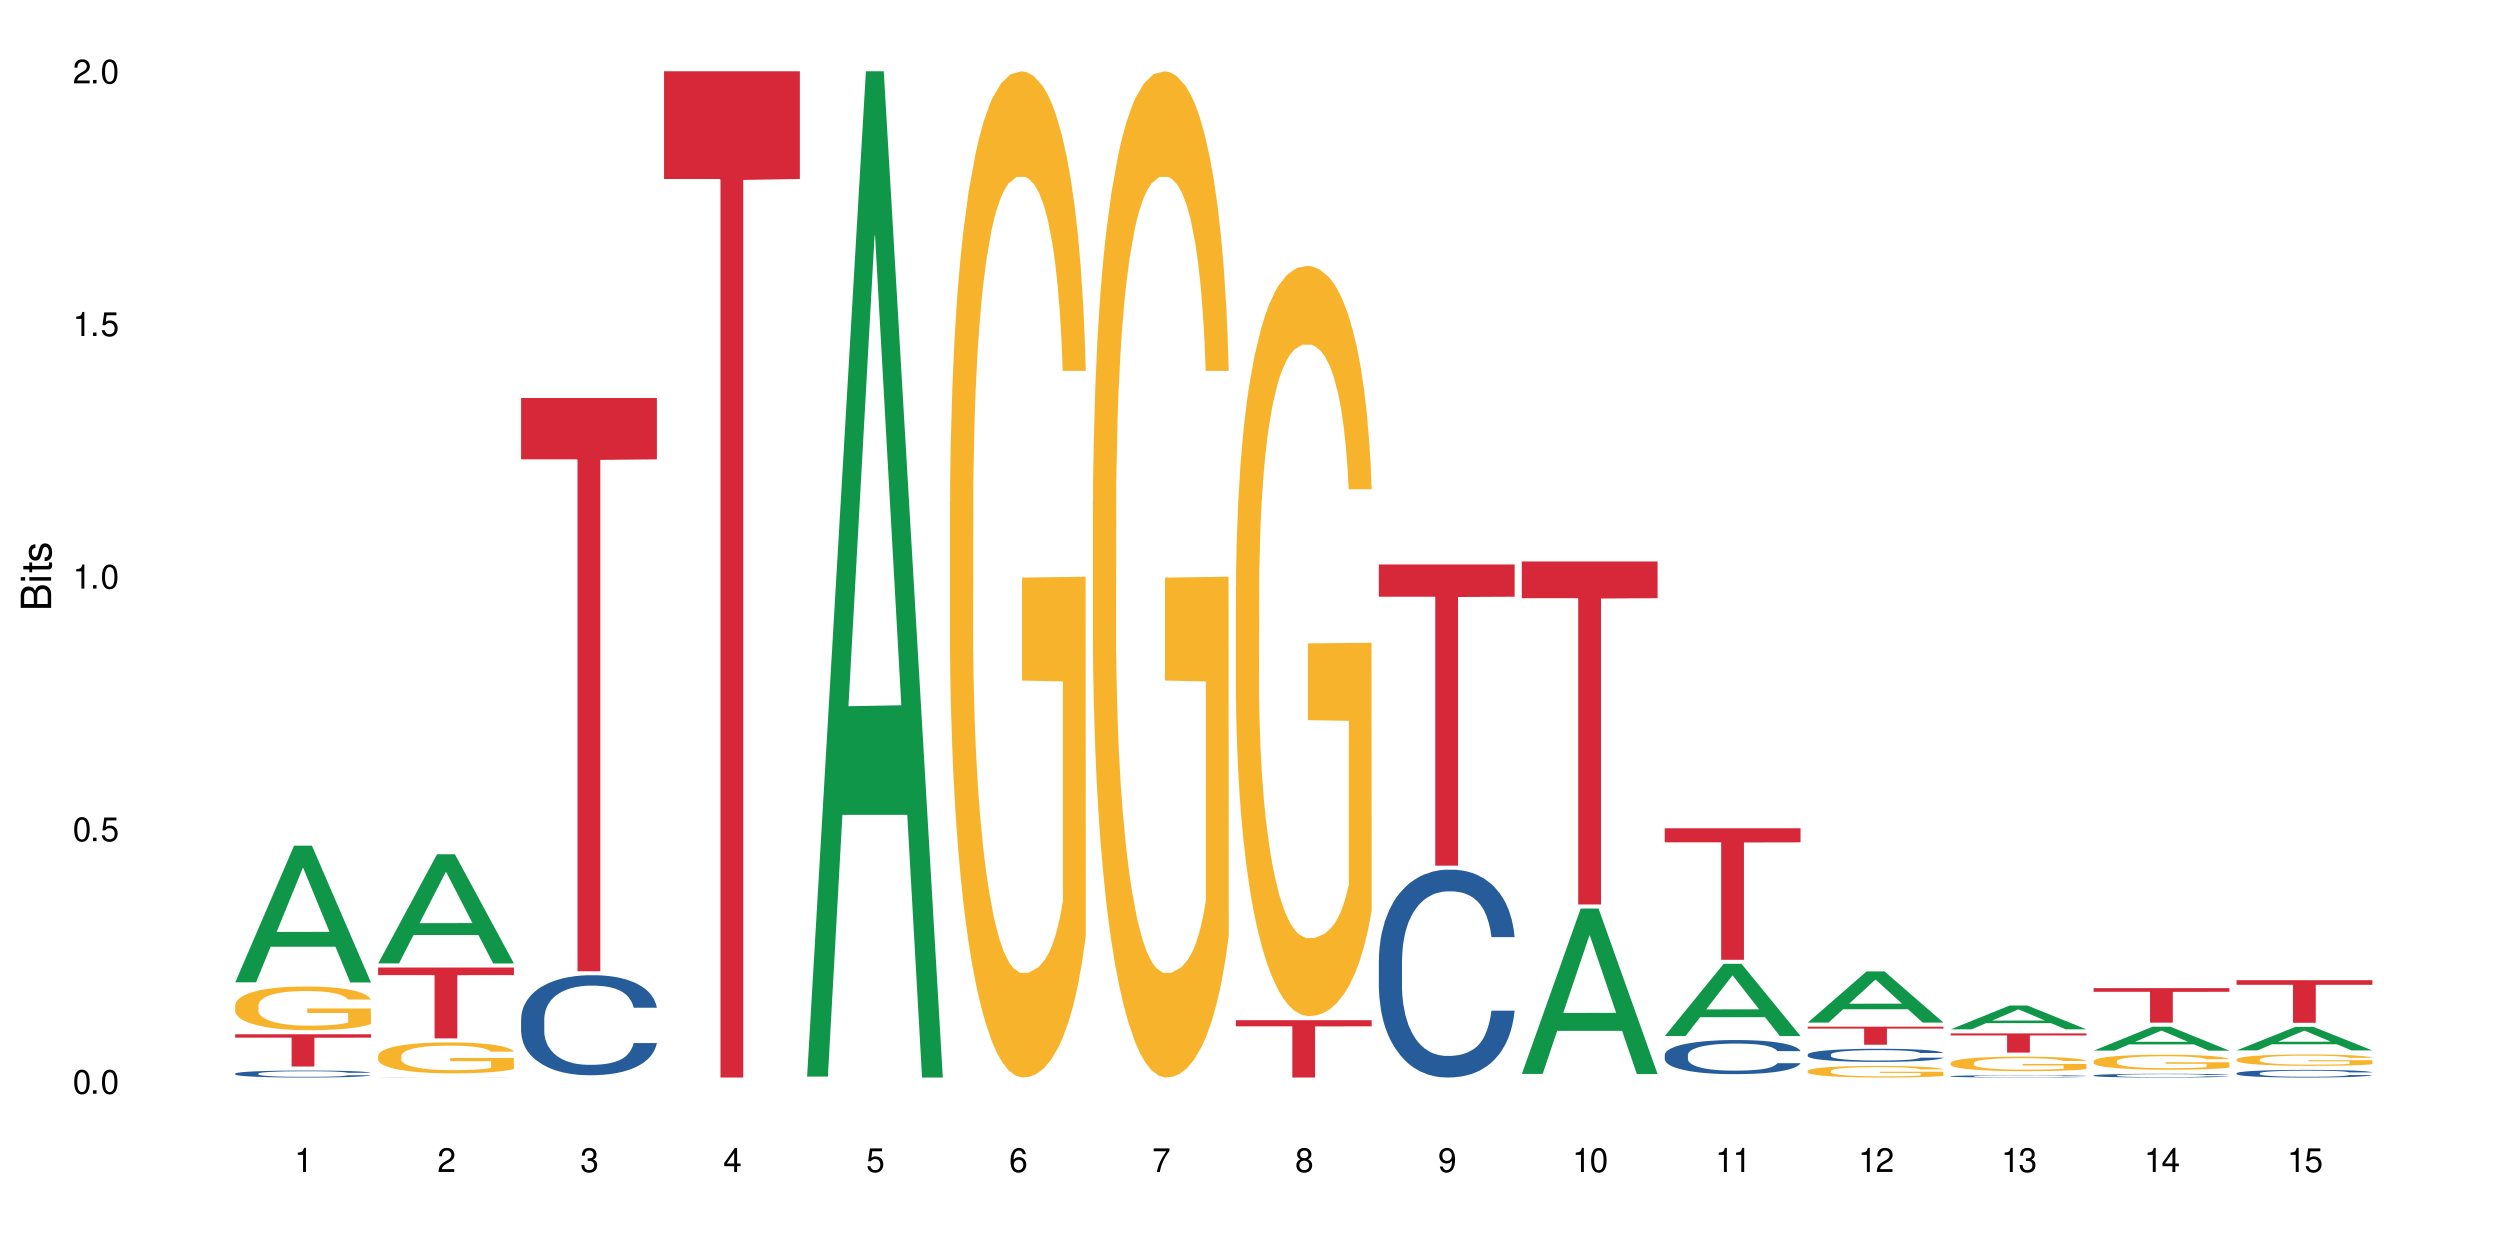 <?xml version="1.0" encoding="UTF-8"?>
<svg xmlns="http://www.w3.org/2000/svg" xmlns:xlink="http://www.w3.org/1999/xlink" width="720" height="360" viewBox="0 0 720 360">
<defs>
<g>
<g id="glyph-0-0">
</g>
<g id="glyph-0-1">
<path d="M 2.641 -6.938 C 2 -6.938 1.422 -6.656 1.078 -6.172 C 0.641 -5.562 0.406 -4.641 0.406 -3.359 C 0.406 -1.016 1.188 0.219 2.641 0.219 C 4.078 0.219 4.859 -1.016 4.859 -3.297 C 4.859 -4.641 4.656 -5.547 4.203 -6.172 C 3.844 -6.656 3.281 -6.938 2.641 -6.938 Z M 2.641 -6.188 C 3.547 -6.188 4 -5.25 4 -3.375 C 4 -1.406 3.562 -0.484 2.625 -0.484 C 1.734 -0.484 1.281 -1.438 1.281 -3.344 C 1.281 -5.25 1.734 -6.188 2.641 -6.188 Z M 2.641 -6.188 "/>
</g>
<g id="glyph-0-2">
<path d="M 1.828 -1 L 0.828 -1 L 0.828 0 L 1.828 0 Z M 1.828 -1 "/>
</g>
<g id="glyph-0-3">
<path d="M 4.562 -6.797 L 1.062 -6.797 L 0.547 -3.094 L 1.328 -3.094 C 1.719 -3.562 2.047 -3.734 2.578 -3.734 C 3.484 -3.734 4.062 -3.109 4.062 -2.094 C 4.062 -1.125 3.484 -0.531 2.578 -0.531 C 1.828 -0.531 1.375 -0.906 1.188 -1.672 L 0.328 -1.672 C 0.453 -1.109 0.547 -0.844 0.75 -0.594 C 1.125 -0.078 1.828 0.219 2.594 0.219 C 3.969 0.219 4.922 -0.781 4.922 -2.219 C 4.922 -3.562 4.031 -4.484 2.719 -4.484 C 2.25 -4.484 1.859 -4.359 1.469 -4.062 L 1.734 -5.969 L 4.562 -5.969 Z M 4.562 -6.797 "/>
</g>
<g id="glyph-0-4">
<path d="M 2.484 -4.938 L 2.484 0 L 3.328 0 L 3.328 -6.938 L 2.766 -6.938 C 2.469 -5.875 2.281 -5.734 0.984 -5.562 L 0.984 -4.938 Z M 2.484 -4.938 "/>
</g>
<g id="glyph-0-5">
<path d="M 4.859 -0.828 L 1.281 -0.828 C 1.359 -1.406 1.672 -1.781 2.5 -2.281 L 3.469 -2.828 C 4.406 -3.344 4.906 -4.062 4.906 -4.906 C 4.906 -5.484 4.672 -6.031 4.266 -6.406 C 3.859 -6.766 3.375 -6.938 2.719 -6.938 C 1.859 -6.938 1.219 -6.625 0.844 -6.031 C 0.609 -5.672 0.5 -5.234 0.484 -4.531 L 1.328 -4.531 C 1.359 -5.016 1.406 -5.281 1.531 -5.516 C 1.75 -5.938 2.188 -6.203 2.703 -6.203 C 3.469 -6.203 4.031 -5.641 4.031 -4.891 C 4.031 -4.344 3.719 -3.859 3.125 -3.516 L 2.234 -3 C 0.812 -2.172 0.406 -1.531 0.328 -0.016 L 4.859 -0.016 Z M 4.859 -0.828 "/>
</g>
<g id="glyph-0-6">
<path d="M 2.125 -3.188 L 2.578 -3.188 C 3.5 -3.188 3.984 -2.766 3.984 -1.922 C 3.984 -1.062 3.469 -0.531 2.594 -0.531 C 1.656 -0.531 1.203 -1 1.156 -2.016 L 0.312 -2.016 C 0.344 -1.453 0.438 -1.094 0.609 -0.781 C 0.953 -0.109 1.625 0.219 2.547 0.219 C 3.953 0.219 4.859 -0.625 4.859 -1.938 C 4.859 -2.828 4.516 -3.297 3.703 -3.594 C 4.344 -3.844 4.656 -4.328 4.656 -5.031 C 4.656 -6.219 3.875 -6.938 2.578 -6.938 C 1.203 -6.938 0.484 -6.172 0.453 -4.703 L 1.297 -4.703 C 1.312 -5.125 1.344 -5.359 1.453 -5.578 C 1.641 -5.969 2.062 -6.203 2.594 -6.203 C 3.344 -6.203 3.797 -5.75 3.797 -5 C 3.797 -4.516 3.609 -4.219 3.25 -4.047 C 3.016 -3.953 2.703 -3.922 2.125 -3.906 Z M 2.125 -3.188 "/>
</g>
<g id="glyph-0-7">
<path d="M 3.141 -1.672 L 3.141 0 L 3.984 0 L 3.984 -1.672 L 4.984 -1.672 L 4.984 -2.438 L 3.984 -2.438 L 3.984 -6.938 L 3.359 -6.938 L 0.266 -2.578 L 0.266 -1.672 Z M 3.141 -2.438 L 1 -2.438 L 3.141 -5.5 Z M 3.141 -2.438 "/>
</g>
<g id="glyph-0-8">
<path d="M 4.781 -5.125 C 4.609 -6.266 3.891 -6.938 2.844 -6.938 C 2.094 -6.938 1.422 -6.578 1.031 -5.953 C 0.594 -5.266 0.406 -4.422 0.406 -3.172 C 0.406 -2 0.578 -1.25 0.984 -0.641 C 1.359 -0.078 1.953 0.219 2.703 0.219 C 3.984 0.219 4.922 -0.75 4.922 -2.094 C 4.922 -3.375 4.062 -4.281 2.844 -4.281 C 2.172 -4.281 1.641 -4.031 1.281 -3.516 C 1.281 -5.234 1.828 -6.188 2.797 -6.188 C 3.391 -6.188 3.797 -5.797 3.938 -5.125 Z M 2.734 -3.531 C 3.547 -3.531 4.062 -2.953 4.062 -2.031 C 4.062 -1.156 3.484 -0.531 2.703 -0.531 C 1.922 -0.531 1.328 -1.188 1.328 -2.078 C 1.328 -2.938 1.906 -3.531 2.734 -3.531 Z M 2.734 -3.531 "/>
</g>
<g id="glyph-0-9">
<path d="M 4.984 -6.797 L 0.438 -6.797 L 0.438 -5.969 L 4.109 -5.969 C 2.5 -3.656 1.828 -2.234 1.328 0 L 2.219 0 C 2.594 -2.172 3.453 -4.047 4.984 -6.094 Z M 4.984 -6.797 "/>
</g>
<g id="glyph-0-10">
<path d="M 3.75 -3.656 C 4.469 -4.094 4.688 -4.438 4.688 -5.078 C 4.688 -6.172 3.844 -6.938 2.641 -6.938 C 1.438 -6.938 0.594 -6.172 0.594 -5.094 C 0.594 -4.438 0.812 -4.094 1.516 -3.656 C 0.734 -3.266 0.359 -2.703 0.359 -1.922 C 0.359 -0.656 1.281 0.219 2.641 0.219 C 3.984 0.219 4.922 -0.656 4.922 -1.922 C 4.922 -2.703 4.531 -3.266 3.75 -3.656 Z M 2.641 -6.188 C 3.359 -6.188 3.812 -5.75 3.812 -5.062 C 3.812 -4.406 3.344 -3.984 2.641 -3.984 C 1.922 -3.984 1.453 -4.406 1.453 -5.078 C 1.453 -5.75 1.922 -6.188 2.641 -6.188 Z M 2.641 -3.266 C 3.484 -3.266 4.062 -2.719 4.062 -1.906 C 4.062 -1.078 3.484 -0.531 2.625 -0.531 C 1.797 -0.531 1.219 -1.094 1.219 -1.906 C 1.219 -2.719 1.781 -3.266 2.641 -3.266 Z M 2.641 -3.266 "/>
</g>
<g id="glyph-0-11">
<path d="M 0.516 -1.578 C 0.672 -0.453 1.406 0.219 2.438 0.219 C 3.188 0.219 3.859 -0.141 4.266 -0.766 C 4.688 -1.453 4.891 -2.297 4.891 -3.547 C 4.891 -4.719 4.703 -5.453 4.312 -6.078 C 3.938 -6.641 3.344 -6.938 2.594 -6.938 C 1.297 -6.938 0.359 -5.969 0.359 -4.625 C 0.359 -3.344 1.234 -2.453 2.453 -2.453 C 3.094 -2.453 3.578 -2.672 4.016 -3.203 C 4 -1.484 3.469 -0.531 2.5 -0.531 C 1.906 -0.531 1.484 -0.906 1.359 -1.578 Z M 2.578 -6.203 C 3.375 -6.203 3.969 -5.531 3.969 -4.641 C 3.969 -3.797 3.391 -3.188 2.547 -3.188 C 1.734 -3.188 1.234 -3.766 1.234 -4.688 C 1.234 -5.562 1.797 -6.203 2.578 -6.203 Z M 2.578 -6.203 "/>
</g>
<g id="glyph-1-0">
</g>
<g id="glyph-1-1">
<path d="M 0 -0.953 L 0 -4.891 C 0 -5.719 -0.234 -6.344 -0.734 -6.797 C -1.188 -7.234 -1.812 -7.469 -2.5 -7.469 C -3.547 -7.469 -4.188 -7 -4.625 -5.875 C -4.984 -6.688 -5.625 -7.094 -6.531 -7.094 C -7.172 -7.094 -7.734 -6.859 -8.141 -6.391 C -8.562 -5.922 -8.75 -5.344 -8.75 -4.5 L -8.75 -0.953 Z M -4.984 -2.062 L -7.766 -2.062 L -7.766 -4.219 C -7.766 -4.844 -7.688 -5.203 -7.453 -5.5 C -7.219 -5.812 -6.859 -5.969 -6.375 -5.969 C -5.891 -5.969 -5.531 -5.812 -5.297 -5.5 C -5.062 -5.203 -4.984 -4.844 -4.984 -4.219 Z M -0.984 -2.062 L -4 -2.062 L -4 -4.781 C -4 -5.766 -3.438 -6.359 -2.484 -6.359 C -1.547 -6.359 -0.984 -5.766 -0.984 -4.781 Z M -0.984 -2.062 "/>
</g>
<g id="glyph-1-2">
<path d="M -6.281 -1.797 L -6.281 -0.797 L 0 -0.797 L 0 -1.797 Z M -8.75 -1.797 L -8.75 -0.797 L -7.484 -0.797 L -7.484 -1.797 Z M -8.75 -1.797 "/>
</g>
<g id="glyph-1-3">
<path d="M -6.281 -3.047 L -6.281 -2.016 L -8.016 -2.016 L -8.016 -1.016 L -6.281 -1.016 L -6.281 -0.172 L -5.469 -0.172 L -5.469 -1.016 L -0.719 -1.016 C -0.078 -1.016 0.281 -1.453 0.281 -2.234 C 0.281 -2.5 0.25 -2.719 0.188 -3.047 L -0.641 -3.047 C -0.609 -2.906 -0.594 -2.766 -0.594 -2.562 C -0.594 -2.141 -0.719 -2.016 -1.156 -2.016 L -5.469 -2.016 L -5.469 -3.047 Z M -6.281 -3.047 "/>
</g>
<g id="glyph-1-4">
<path d="M -4.531 -5.25 C -5.766 -5.25 -6.469 -4.422 -6.469 -2.969 C -6.469 -1.516 -5.719 -0.562 -4.547 -0.562 C -3.562 -0.562 -3.094 -1.062 -2.734 -2.562 L -2.516 -3.484 C -2.344 -4.188 -2.094 -4.469 -1.641 -4.469 C -1.047 -4.469 -0.641 -3.875 -0.641 -3 C -0.641 -2.453 -0.797 -2 -1.062 -1.75 C -1.25 -1.594 -1.422 -1.531 -1.875 -1.469 L -1.875 -0.406 C -0.422 -0.453 0.281 -1.266 0.281 -2.922 C 0.281 -4.5 -0.5 -5.516 -1.719 -5.516 C -2.656 -5.516 -3.172 -4.984 -3.469 -3.734 L -3.703 -2.766 C -3.891 -1.953 -4.156 -1.609 -4.594 -1.609 C -5.188 -1.609 -5.547 -2.125 -5.547 -2.938 C -5.547 -3.75 -5.203 -4.172 -4.531 -4.203 Z M -4.531 -5.25 "/>
</g>
</g>
</defs>
<rect x="-72" y="-36" width="864" height="432" fill="rgb(100%, 100%, 100%)" fill-opacity="1"/>
<path fill-rule="nonzero" fill="rgb(6.275%, 58.824%, 28.235%)" fill-opacity="1" d="M 67.73 282.914 L 67.773 282.875 L 84.695 243.551 L 89.836 243.551 L 106.844 282.949 L 100.867 282.949 L 96.605 272.664 L 77.926 272.664 L 73.75 282.914 L 67.73 282.914 L 79.723 268.41 L 94.895 268.375 L 87.328 249.988 L 87.246 249.949 L 87.16 250.062 L 79.684 268.375 L 79.723 268.41 Z M 67.73 282.914 "/>
<path fill-rule="nonzero" fill="rgb(14.51%, 36.078%, 60%)" fill-opacity="1" d="M 67.73 309.191 L 67.777 309.191 L 67.777 309.148 L 67.922 309.078 L 68.254 308.988 L 68.59 308.926 L 69.449 308.82 L 70.641 308.715 L 71.879 308.633 L 72.785 308.586 L 73.598 308.547 L 75.457 308.48 L 76.652 308.445 L 77.938 308.414 L 79.512 308.383 L 80.656 308.363 L 83.234 308.332 L 85.141 308.32 L 86.621 308.316 L 89.816 308.316 L 91.723 308.324 L 93.105 308.332 L 94.633 308.348 L 95.922 308.363 L 98.164 308.402 L 100.168 308.453 L 101.074 308.484 L 102.504 308.543 L 103.602 308.598 L 104.363 308.645 L 105.223 308.715 L 105.984 308.797 L 106.559 308.891 L 106.844 308.969 L 100.168 308.969 L 99.832 308.895 L 99.449 308.84 L 98.734 308.762 L 98.02 308.711 L 97.02 308.656 L 96.113 308.621 L 94.871 308.586 L 93.773 308.562 L 92.629 308.547 L 91.531 308.535 L 89.434 308.523 L 87 308.523 L 86.094 308.527 L 84.234 308.543 L 83.234 308.555 L 81.801 308.582 L 80.801 308.605 L 79.609 308.645 L 78.797 308.676 L 77.797 308.723 L 77.078 308.766 L 76.27 308.824 L 75.793 308.871 L 75.363 308.922 L 74.98 308.984 L 74.695 309.051 L 74.504 309.117 L 74.41 309.184 L 74.41 309.469 L 74.504 309.535 L 74.742 309.613 L 75.363 309.727 L 76.27 309.824 L 77.32 309.902 L 78.32 309.957 L 78.891 309.98 L 79.656 310.012 L 80.848 310.047 L 82.566 310.086 L 83.566 310.102 L 85.094 310.113 L 86.668 310.121 L 88.766 310.121 L 90.625 310.113 L 91.867 310.105 L 93.156 310.09 L 94.918 310.059 L 96.016 310.031 L 96.969 309.996 L 97.688 309.961 L 98.164 309.93 L 98.879 309.875 L 99.449 309.809 L 99.879 309.746 L 100.168 309.684 L 106.844 309.684 L 106.559 309.758 L 106.129 309.828 L 105.699 309.883 L 105.031 309.945 L 104.27 310.004 L 103.172 310.07 L 102.266 310.109 L 101.074 310.156 L 99.977 310.191 L 98.781 310.223 L 97.02 310.262 L 95.875 310.277 L 94.633 310.297 L 93.156 310.309 L 91.293 310.324 L 89.289 310.332 L 87.43 310.332 L 85.426 310.328 L 83.949 310.32 L 81.992 310.305 L 79.559 310.273 L 77.797 310.238 L 76.414 310.203 L 75.219 310.164 L 73.883 310.113 L 72.168 310.035 L 71.117 309.973 L 70.402 309.918 L 69.59 309.848 L 69.02 309.781 L 68.352 309.68 L 67.875 309.547 L 67.73 309.445 Z M 67.73 309.191 "/>
<path fill-rule="nonzero" fill="rgb(96.863%, 70.196%, 16.863%)" fill-opacity="1" d="M 67.73 289.504 L 67.777 289.492 L 67.777 289.262 L 67.969 288.746 L 68.445 288.031 L 69.066 287.445 L 69.734 286.988 L 70.164 286.746 L 70.879 286.402 L 71.5 286.148 L 73.074 285.629 L 75.078 285.148 L 76.172 284.941 L 77.414 284.746 L 79.18 284.527 L 79.988 284.445 L 82.469 284.262 L 85.285 284.148 L 88.383 284.113 L 89.816 284.125 L 91.77 284.172 L 94.441 284.297 L 95.969 284.414 L 97.16 284.527 L 98.402 284.676 L 99.926 284.906 L 101.359 285.184 L 102.504 285.457 L 103.648 285.805 L 104.602 286.172 L 105.414 286.574 L 106.129 287.055 L 106.559 287.457 L 106.844 287.859 L 100.215 287.859 L 99.832 287.457 L 99.402 287.148 L 98.688 286.77 L 97.973 286.492 L 97.258 286.273 L 95.922 285.977 L 94.777 285.793 L 93.344 285.629 L 91.961 285.527 L 90.387 285.457 L 89.434 285.434 L 86.906 285.434 L 84.617 285.516 L 83.281 285.605 L 82.328 285.699 L 80.992 285.871 L 80.18 286.008 L 79.703 286.102 L 78.273 286.457 L 77.32 286.781 L 76.793 286.996 L 76.125 287.344 L 75.648 287.652 L 75.125 288.113 L 74.84 288.457 L 74.457 289.238 L 74.41 291.309 L 74.551 291.746 L 74.84 292.215 L 75.219 292.629 L 75.793 293.066 L 76.363 293.398 L 77.367 293.848 L 78.227 294.145 L 78.891 294.34 L 80.18 294.652 L 80.703 294.754 L 81.945 294.961 L 83.234 295.125 L 84.809 295.262 L 86 295.332 L 87.906 295.387 L 90.34 295.387 L 93.203 295.32 L 95.016 295.227 L 96.254 295.137 L 97.066 295.055 L 98.066 294.93 L 98.781 294.812 L 99.449 294.688 L 100.262 294.492 L 100.262 291.746 L 88.48 291.734 L 88.48 290.445 L 106.797 290.434 L 106.844 294.93 L 105.844 295.238 L 104.602 295.535 L 103.41 295.766 L 102.168 295.961 L 100.406 296.18 L 98.973 296.32 L 96.781 296.48 L 94.777 296.582 L 92.676 296.652 L 90.816 296.688 L 88.621 296.699 L 86.668 296.676 L 84.57 296.605 L 82.898 296.516 L 81.371 296.398 L 79.848 296.25 L 77.938 296.008 L 76.699 295.812 L 75.41 295.57 L 74.121 295.285 L 72.977 294.973 L 72.215 294.734 L 71.453 294.457 L 70.641 294.113 L 69.879 293.723 L 69.305 293.363 L 68.781 292.961 L 68.398 292.582 L 68.016 292.066 L 67.828 291.652 L 67.73 291.297 Z M 67.73 289.504 "/>
<path fill-rule="nonzero" fill="rgb(83.922%, 15.686%, 22.353%)" fill-opacity="1" d="M 67.73 297.863 L 106.844 297.863 L 106.844 298.855 L 90.543 298.863 L 90.543 307.152 L 83.984 307.152 L 83.984 298.875 L 83.891 298.855 L 67.73 298.855 Z M 67.73 297.863 "/>
<path fill-rule="nonzero" fill="rgb(6.275%, 58.824%, 28.235%)" fill-opacity="1" d="M 108.902 277.457 L 108.945 277.426 L 125.867 246.023 L 131.008 246.023 L 148.016 277.484 L 142.039 277.484 L 137.777 269.273 L 119.098 269.273 L 114.922 277.457 L 108.902 277.457 L 120.895 265.875 L 136.062 265.844 L 128.5 251.164 L 128.418 251.133 L 128.332 251.223 L 120.855 265.844 L 120.895 265.875 Z M 108.902 277.457 "/>
<path fill-rule="nonzero" fill="rgb(14.51%, 36.078%, 60%)" fill-opacity="1" d="M 108.902 310.309 L 109.094 310.309 L 109.426 310.305 L 109.762 310.305 L 110.621 310.301 L 111.812 310.301 L 113.051 310.297 L 116.629 310.297 L 117.82 310.293 L 141.336 310.293 L 142.242 310.297 L 145.535 310.297 L 146.395 310.301 L 147.156 310.301 L 147.73 310.305 L 148.016 310.305 L 141.004 310.305 L 140.621 310.301 L 139.191 310.301 L 138.191 310.297 L 120.781 310.297 L 119.969 310.301 L 117.441 310.301 L 116.965 310.305 L 116.152 310.305 L 115.867 310.309 L 115.582 310.309 L 115.582 310.316 L 115.914 310.316 L 116.535 310.32 L 117.441 310.32 L 118.488 310.324 L 120.828 310.324 L 122.02 310.328 L 137.188 310.328 L 138.141 310.324 L 140.051 310.324 L 140.621 310.32 L 148.016 310.32 L 147.73 310.32 L 147.301 310.324 L 145.441 310.324 L 144.344 310.328 L 141.148 310.328 L 139.953 310.332 L 118.969 310.332 L 117.582 310.328 L 113.34 310.328 L 112.289 310.324 L 110.762 310.324 L 110.191 310.32 L 109.523 310.32 L 109.047 310.316 L 108.902 310.316 Z M 108.902 310.309 "/>
<path fill-rule="nonzero" fill="rgb(96.863%, 70.196%, 16.863%)" fill-opacity="1" d="M 108.902 304.035 L 108.949 304.027 L 108.949 303.863 L 109.141 303.496 L 109.617 302.992 L 110.238 302.578 L 110.906 302.254 L 111.336 302.082 L 112.051 301.84 L 112.672 301.66 L 114.246 301.293 L 116.25 300.953 L 117.344 300.805 L 118.586 300.668 L 120.352 300.512 L 121.16 300.453 L 123.641 300.324 L 126.457 300.242 L 129.555 300.219 L 130.988 300.227 L 132.941 300.258 L 135.613 300.348 L 137.141 300.43 L 138.332 300.512 L 139.574 300.617 L 141.098 300.781 L 142.531 300.977 L 143.676 301.172 L 144.82 301.414 L 145.773 301.676 L 146.586 301.961 L 147.301 302.301 L 147.73 302.586 L 148.016 302.871 L 141.387 302.871 L 141.004 302.586 L 140.574 302.367 L 139.859 302.098 L 139.145 301.902 L 138.43 301.75 L 137.094 301.535 L 135.949 301.406 L 134.516 301.293 L 133.133 301.219 L 131.559 301.172 L 130.605 301.156 L 128.078 301.156 L 125.789 301.211 L 124.453 301.277 L 123.5 301.34 L 122.164 301.465 L 121.352 301.562 L 120.875 301.625 L 119.445 301.879 L 118.488 302.105 L 117.965 302.262 L 117.297 302.504 L 116.82 302.727 L 116.297 303.051 L 116.008 303.293 L 115.629 303.848 L 115.582 305.312 L 115.723 305.621 L 116.008 305.953 L 116.391 306.246 L 116.965 306.559 L 117.535 306.793 L 118.539 307.109 L 119.395 307.32 L 120.062 307.461 L 121.352 307.68 L 121.875 307.754 L 123.117 307.898 L 124.406 308.012 L 125.98 308.109 L 127.172 308.16 L 129.078 308.199 L 131.512 308.199 L 134.375 308.152 L 136.188 308.086 L 137.426 308.023 L 138.238 307.965 L 139.238 307.875 L 139.953 307.793 L 140.621 307.703 L 141.434 307.566 L 141.434 305.621 L 129.652 305.613 L 129.652 304.703 L 147.969 304.695 L 148.016 307.875 L 147.016 308.094 L 145.773 308.305 L 144.582 308.469 L 143.34 308.605 L 141.578 308.762 L 140.145 308.859 L 137.949 308.973 L 135.949 309.047 L 133.848 309.094 L 131.988 309.121 L 129.793 309.129 L 127.84 309.113 L 125.742 309.062 L 124.07 308.996 L 122.543 308.918 L 121.02 308.812 L 119.109 308.641 L 117.871 308.5 L 116.582 308.332 L 115.293 308.129 L 114.148 307.906 L 113.387 307.738 L 112.625 307.543 L 111.812 307.297 L 111.051 307.02 L 110.477 306.77 L 109.953 306.484 L 109.57 306.215 L 109.188 305.848 L 108.996 305.555 L 108.902 305.305 Z M 108.902 304.035 "/>
<path fill-rule="nonzero" fill="rgb(83.922%, 15.686%, 22.353%)" fill-opacity="1" d="M 108.902 278.648 L 148.016 278.648 L 148.016 280.832 L 131.715 280.852 L 131.715 299.055 L 125.156 299.055 L 125.156 280.871 L 125.062 280.832 L 108.902 280.832 Z M 108.902 278.648 "/>
<path fill-rule="nonzero" fill="rgb(14.51%, 36.078%, 60%)" fill-opacity="1" d="M 150.074 293.406 L 150.121 293.383 L 150.121 292.75 L 150.266 291.75 L 150.598 290.484 L 150.934 289.617 L 151.793 288.066 L 152.984 286.562 L 154.223 285.406 L 155.129 284.723 L 155.941 284.195 L 157.801 283.223 L 158.992 282.723 L 160.281 282.273 L 161.855 281.828 L 163 281.562 L 165.578 281.141 L 167.484 280.957 L 168.965 280.879 L 172.16 280.879 L 174.066 280.984 L 175.449 281.117 L 176.977 281.328 L 178.266 281.562 L 180.508 282.141 L 182.508 282.879 L 183.414 283.301 L 184.848 284.117 L 185.945 284.906 L 186.707 285.59 L 187.566 286.562 L 188.328 287.75 L 188.902 289.09 L 189.188 290.223 L 182.508 290.223 L 182.176 289.172 L 181.793 288.355 L 181.078 287.273 L 180.363 286.512 L 179.359 285.75 L 178.453 285.25 L 177.215 284.746 L 176.117 284.434 L 174.973 284.195 L 173.875 284.039 L 171.777 283.879 L 169.344 283.879 L 168.438 283.934 L 166.578 284.145 L 165.578 284.328 L 164.145 284.695 L 163.145 285.039 L 161.953 285.562 L 161.141 286.012 L 160.137 286.695 L 159.422 287.301 L 158.613 288.168 L 158.137 288.828 L 157.707 289.566 L 157.324 290.434 L 157.039 291.355 L 156.848 292.328 L 156.754 293.277 L 156.754 297.355 L 156.848 298.305 L 157.086 299.41 L 157.707 301.016 L 158.613 302.41 L 159.66 303.516 L 160.664 304.305 L 161.234 304.672 L 162 305.094 L 163.191 305.621 L 164.91 306.148 L 165.91 306.359 L 167.438 306.566 L 169.012 306.672 L 171.109 306.672 L 172.969 306.566 L 174.211 306.438 L 175.496 306.227 L 177.262 305.777 L 178.359 305.355 L 179.312 304.855 L 180.027 304.355 L 180.508 303.938 L 181.223 303.121 L 181.793 302.227 L 182.223 301.305 L 182.508 300.41 L 189.188 300.41 L 188.902 301.461 L 188.473 302.488 L 188.043 303.25 L 187.375 304.172 L 186.613 304.988 L 185.516 305.91 L 184.609 306.516 L 183.414 307.172 L 182.32 307.672 L 181.125 308.121 L 179.359 308.648 L 178.215 308.91 L 176.977 309.148 L 175.496 309.359 L 173.637 309.543 L 171.633 309.648 L 169.773 309.676 L 167.77 309.621 L 166.293 309.516 L 164.336 309.277 L 161.902 308.805 L 160.137 308.305 L 158.754 307.805 L 157.562 307.277 L 156.227 306.566 L 154.512 305.41 L 153.461 304.516 L 152.746 303.777 L 151.934 302.75 L 151.363 301.832 L 150.695 300.355 L 150.219 298.488 L 150.074 297.039 Z M 150.074 293.406 "/>
<path fill-rule="nonzero" fill="rgb(83.922%, 15.686%, 22.353%)" fill-opacity="1" d="M 150.074 114.621 L 189.188 114.621 L 189.188 132.293 L 172.887 132.449 L 172.887 279.715 L 166.328 279.715 L 166.328 132.605 L 166.234 132.293 L 150.074 132.293 Z M 150.074 114.621 "/>
<path fill-rule="nonzero" fill="rgb(83.922%, 15.686%, 22.353%)" fill-opacity="1" d="M 191.246 20.527 L 230.359 20.527 L 230.359 51.547 L 214.059 51.82 L 214.059 310.332 L 207.5 310.332 L 207.5 52.094 L 207.402 51.547 L 191.246 51.547 Z M 191.246 20.527 "/>
<path fill-rule="nonzero" fill="rgb(6.275%, 58.824%, 28.235%)" fill-opacity="1" d="M 232.418 310.059 L 232.461 309.789 L 249.383 20.527 L 254.523 20.527 L 271.531 310.332 L 265.555 310.332 L 261.293 234.684 L 242.613 234.684 L 238.434 310.059 L 232.418 310.059 L 244.41 203.391 L 259.578 203.117 L 252.016 67.875 L 251.934 67.602 L 251.848 68.418 L 244.367 203.117 L 244.41 203.391 Z M 232.418 310.059 "/>
<path fill-rule="nonzero" fill="rgb(96.863%, 70.196%, 16.863%)" fill-opacity="1" d="M 273.59 144.652 L 273.637 144.387 L 273.637 139.094 L 273.828 127.184 L 274.305 110.777 L 274.926 97.277 L 275.594 86.691 L 276.023 81.133 L 276.738 73.195 L 277.355 67.371 L 278.93 55.461 L 280.934 44.348 L 282.031 39.582 L 283.273 35.082 L 285.035 30.055 L 285.848 28.203 L 288.328 23.965 L 291.141 21.32 L 294.242 20.527 L 295.672 20.789 L 297.629 21.848 L 300.301 24.762 L 301.828 27.406 L 303.02 30.055 L 304.258 33.496 L 305.785 38.789 L 307.215 45.141 L 308.363 51.492 L 309.508 59.43 L 310.461 67.902 L 311.27 77.164 L 311.988 88.281 L 312.414 97.543 L 312.703 106.805 L 306.07 106.805 L 305.691 97.543 L 305.262 90.398 L 304.547 81.664 L 303.832 75.312 L 303.113 70.281 L 301.777 63.402 L 300.633 59.168 L 299.203 55.461 L 297.82 53.078 L 296.246 51.492 L 295.293 50.961 L 292.766 50.961 L 290.473 52.816 L 289.141 54.934 L 288.184 57.051 L 286.848 61.02 L 286.039 64.195 L 285.562 66.312 L 284.129 74.516 L 283.176 81.93 L 282.652 86.957 L 281.984 94.898 L 281.508 102.043 L 280.98 112.629 L 280.695 120.57 L 280.316 138.566 L 280.266 186.207 L 280.41 196.262 L 280.695 207.113 L 281.078 216.641 L 281.648 226.699 L 282.223 234.375 L 283.223 244.695 L 284.082 251.578 L 284.75 256.078 L 286.039 263.223 L 286.562 265.605 L 287.805 270.367 L 289.09 274.074 L 290.664 277.25 L 291.859 278.836 L 293.766 280.16 L 296.199 280.16 L 299.059 278.574 L 300.871 276.457 L 302.113 274.34 L 302.922 272.484 L 303.926 269.574 L 304.641 266.926 L 305.309 264.016 L 306.121 259.516 L 306.121 196.262 L 294.34 195.996 L 294.34 166.355 L 312.656 166.09 L 312.703 269.574 L 311.699 276.719 L 310.461 283.602 L 309.27 288.895 L 308.027 293.395 L 306.262 298.422 L 304.832 301.598 L 302.637 305.305 L 300.633 307.688 L 298.535 309.273 L 296.676 310.066 L 294.48 310.332 L 292.527 309.805 L 290.426 308.215 L 288.758 306.098 L 287.23 303.453 L 285.703 300.012 L 283.797 294.453 L 282.555 289.953 L 281.27 284.395 L 279.98 277.777 L 278.836 270.633 L 278.074 265.074 L 277.309 258.723 L 276.5 250.781 L 275.734 241.785 L 275.164 233.578 L 274.637 224.316 L 274.258 215.582 L 273.875 203.672 L 273.684 194.145 L 273.59 185.941 Z M 273.59 144.652 "/>
<path fill-rule="nonzero" fill="rgb(96.863%, 70.196%, 16.863%)" fill-opacity="1" d="M 314.762 144.652 L 314.809 144.387 L 314.809 139.094 L 315 127.184 L 315.477 110.777 L 316.098 97.277 L 316.766 86.691 L 317.191 81.133 L 317.91 73.195 L 318.527 67.371 L 320.102 55.461 L 322.105 44.348 L 323.203 39.582 L 324.445 35.082 L 326.207 30.055 L 327.02 28.203 L 329.5 23.965 L 332.312 21.32 L 335.414 20.527 L 336.844 20.789 L 338.801 21.848 L 341.473 24.762 L 343 27.406 L 344.191 30.055 L 345.43 33.496 L 346.957 38.789 L 348.387 45.141 L 349.531 51.492 L 350.68 59.43 L 351.633 67.902 L 352.441 77.164 L 353.16 88.281 L 353.586 97.543 L 353.875 106.805 L 347.242 106.805 L 346.863 97.543 L 346.434 90.398 L 345.719 81.664 L 345 75.312 L 344.285 70.281 L 342.949 63.402 L 341.805 59.168 L 340.375 55.461 L 338.992 53.078 L 337.418 51.492 L 336.465 50.961 L 333.938 50.961 L 331.645 52.816 L 330.309 54.934 L 329.355 57.051 L 328.02 61.02 L 327.211 64.195 L 326.734 66.312 L 325.301 74.516 L 324.348 81.93 L 323.824 86.957 L 323.156 94.898 L 322.68 102.043 L 322.152 112.629 L 321.867 120.57 L 321.484 138.566 L 321.438 186.207 L 321.582 196.262 L 321.867 207.113 L 322.25 216.641 L 322.82 226.699 L 323.395 234.375 L 324.395 244.695 L 325.254 251.578 L 325.922 256.078 L 327.211 263.223 L 327.734 265.605 L 328.977 270.367 L 330.262 274.074 L 331.836 277.25 L 333.031 278.836 L 334.938 280.16 L 337.371 280.16 L 340.23 278.574 L 342.043 276.457 L 343.285 274.34 L 344.094 272.484 L 345.098 269.574 L 345.812 266.926 L 346.48 264.016 L 347.293 259.516 L 347.293 196.262 L 335.508 195.996 L 335.508 166.355 L 353.824 166.09 L 353.875 269.574 L 352.871 276.719 L 351.633 283.602 L 350.438 288.895 L 349.199 293.395 L 347.434 298.422 L 346.004 301.598 L 343.809 305.305 L 341.805 307.688 L 339.707 309.273 L 337.848 310.066 L 335.652 310.332 L 333.695 309.805 L 331.598 308.215 L 329.93 306.098 L 328.402 303.453 L 326.875 300.012 L 324.969 294.453 L 323.727 289.953 L 322.441 284.395 L 321.152 277.777 L 320.008 270.633 L 319.246 265.074 L 318.48 258.723 L 317.672 250.781 L 316.906 241.785 L 316.336 233.578 L 315.809 224.316 L 315.43 215.582 L 315.047 203.672 L 314.855 194.145 L 314.762 185.941 Z M 314.762 144.652 "/>
<path fill-rule="nonzero" fill="rgb(96.863%, 70.196%, 16.863%)" fill-opacity="1" d="M 355.934 169.121 L 355.98 168.922 L 355.98 164.977 L 356.172 156.098 L 356.648 143.863 L 357.27 133.797 L 357.938 125.902 L 358.363 121.762 L 359.082 115.84 L 359.699 111.5 L 361.273 102.617 L 363.277 94.332 L 364.375 90.777 L 365.613 87.422 L 367.379 83.676 L 368.191 82.293 L 370.672 79.137 L 373.484 77.16 L 376.586 76.57 L 378.016 76.766 L 379.973 77.555 L 382.645 79.727 L 384.172 81.699 L 385.363 83.676 L 386.602 86.238 L 388.129 90.188 L 389.559 94.922 L 390.703 99.66 L 391.848 105.578 L 392.805 111.895 L 393.613 118.801 L 394.328 127.09 L 394.758 133.996 L 395.047 140.902 L 388.414 140.902 L 388.035 133.996 L 387.605 128.668 L 386.891 122.156 L 386.172 117.418 L 385.457 113.668 L 384.121 108.539 L 382.977 105.383 L 381.547 102.617 L 380.164 100.844 L 378.59 99.66 L 377.637 99.262 L 375.105 99.262 L 372.816 100.645 L 371.48 102.223 L 370.527 103.801 L 369.191 106.762 L 368.383 109.129 L 367.906 110.711 L 366.473 116.828 L 365.52 122.352 L 364.996 126.102 L 364.328 132.023 L 363.852 137.352 L 363.324 145.242 L 363.039 151.164 L 362.656 164.582 L 362.609 200.102 L 362.754 207.602 L 363.039 215.691 L 363.422 222.797 L 363.992 230.297 L 364.566 236.02 L 365.566 243.715 L 366.426 248.844 L 367.094 252.199 L 368.383 257.527 L 368.906 259.305 L 370.148 262.855 L 371.434 265.617 L 373.008 267.988 L 374.199 269.172 L 376.109 270.156 L 378.543 270.156 L 381.402 268.973 L 383.215 267.395 L 384.457 265.816 L 385.266 264.434 L 386.27 262.266 L 386.984 260.289 L 387.652 258.121 L 388.461 254.766 L 388.461 207.602 L 376.68 207.406 L 376.68 185.301 L 394.996 185.105 L 395.047 262.266 L 394.043 267.594 L 392.805 272.723 L 391.609 276.668 L 390.371 280.023 L 388.605 283.773 L 387.176 286.141 L 384.98 288.906 L 382.977 290.68 L 380.879 291.863 L 379.02 292.457 L 376.824 292.652 L 374.867 292.258 L 372.77 291.074 L 371.102 289.496 L 369.574 287.523 L 368.047 284.957 L 366.141 280.812 L 364.898 277.461 L 363.613 273.316 L 362.324 268.383 L 361.18 263.055 L 360.414 258.91 L 359.652 254.172 L 358.844 248.254 L 358.078 241.543 L 357.508 235.426 L 356.98 228.52 L 356.602 222.008 L 356.219 213.129 L 356.027 206.023 L 355.934 199.906 Z M 355.934 169.121 "/>
<path fill-rule="nonzero" fill="rgb(83.922%, 15.686%, 22.353%)" fill-opacity="1" d="M 355.934 293.816 L 395.047 293.816 L 395.047 295.586 L 378.746 295.602 L 378.746 310.332 L 372.188 310.332 L 372.188 295.617 L 372.09 295.586 L 355.934 295.586 Z M 355.934 293.816 "/>
<path fill-rule="nonzero" fill="rgb(14.51%, 36.078%, 60%)" fill-opacity="1" d="M 397.105 276.523 L 397.152 276.469 L 397.152 275.156 L 397.293 273.074 L 397.629 270.449 L 397.961 268.645 L 398.82 265.418 L 400.012 262.297 L 401.254 259.891 L 402.16 258.469 L 402.973 257.375 L 404.832 255.352 L 406.023 254.312 L 407.312 253.379 L 408.887 252.449 L 410.031 251.902 L 412.605 251.027 L 414.516 250.645 L 415.992 250.48 L 419.188 250.48 L 421.098 250.699 L 422.48 250.973 L 424.008 251.41 L 425.293 251.902 L 427.535 253.105 L 429.539 254.641 L 430.445 255.516 L 431.875 257.211 L 432.973 258.852 L 433.738 260.273 L 434.594 262.297 L 435.359 264.762 L 435.93 267.551 L 436.219 269.902 L 429.539 269.902 L 429.207 267.715 L 428.824 266.02 L 428.109 263.773 L 427.395 262.188 L 426.391 260.602 L 425.484 259.562 L 424.246 258.523 L 423.148 257.867 L 422.004 257.375 L 420.906 257.047 L 418.809 256.719 L 416.375 256.719 L 415.469 256.828 L 413.609 257.266 L 412.605 257.648 L 411.176 258.414 L 410.172 259.125 L 408.98 260.219 L 408.172 261.148 L 407.168 262.57 L 406.453 263.828 L 405.641 265.637 L 405.164 267.004 L 404.734 268.535 L 404.355 270.34 L 404.066 272.254 L 403.879 274.281 L 403.781 276.25 L 403.781 284.73 L 403.879 286.699 L 404.117 288.996 L 404.734 292.332 L 405.641 295.234 L 406.691 297.531 L 407.691 299.172 L 408.266 299.938 L 409.027 300.812 L 410.223 301.906 L 411.938 303 L 412.941 303.438 L 414.465 303.875 L 416.039 304.094 L 418.141 304.094 L 420 303.875 L 421.238 303.602 L 422.527 303.164 L 424.293 302.234 L 425.391 301.359 L 426.344 300.32 L 427.059 299.281 L 427.535 298.406 L 428.25 296.711 L 428.824 294.852 L 429.254 292.934 L 429.539 291.074 L 436.219 291.074 L 435.93 293.262 L 435.5 295.398 L 435.07 296.984 L 434.406 298.898 L 433.641 300.594 L 432.543 302.508 L 431.637 303.766 L 430.445 305.137 L 429.348 306.176 L 428.156 307.105 L 426.391 308.199 L 425.246 308.746 L 424.008 309.238 L 422.527 309.676 L 420.668 310.059 L 418.664 310.277 L 416.805 310.332 L 414.801 310.223 L 413.32 310.004 L 411.367 309.512 L 408.934 308.527 L 407.168 307.488 L 405.785 306.449 L 404.594 305.355 L 403.258 303.875 L 401.539 301.469 L 400.492 299.609 L 399.773 298.078 L 398.965 295.945 L 398.391 294.027 L 397.723 290.965 L 397.246 287.082 L 397.105 284.07 Z M 397.105 276.523 "/>
<path fill-rule="nonzero" fill="rgb(83.922%, 15.686%, 22.353%)" fill-opacity="1" d="M 397.105 162.57 L 436.219 162.57 L 436.219 171.855 L 419.914 171.938 L 419.914 249.316 L 413.359 249.316 L 413.359 172.02 L 413.262 171.855 L 397.105 171.855 Z M 397.105 162.57 "/>
<path fill-rule="nonzero" fill="rgb(6.275%, 58.824%, 28.235%)" fill-opacity="1" d="M 438.277 309.285 L 438.316 309.242 L 455.242 261.648 L 460.383 261.648 L 477.387 309.332 L 471.414 309.332 L 467.152 296.883 L 448.473 296.883 L 444.293 309.285 L 438.277 309.285 L 450.27 291.734 L 465.438 291.691 L 457.875 269.441 L 457.789 269.395 L 457.707 269.531 L 450.227 291.691 L 450.27 291.734 Z M 438.277 309.285 "/>
<path fill-rule="nonzero" fill="rgb(83.922%, 15.686%, 22.353%)" fill-opacity="1" d="M 438.277 161.707 L 477.387 161.707 L 477.387 172.281 L 461.086 172.375 L 461.086 260.488 L 454.527 260.488 L 454.527 172.465 L 454.434 172.281 L 438.277 172.281 Z M 438.277 161.707 "/>
<path fill-rule="nonzero" fill="rgb(6.275%, 58.824%, 28.235%)" fill-opacity="1" d="M 479.445 298.359 L 479.488 298.34 L 496.414 277.582 L 501.551 277.582 L 518.559 298.379 L 512.586 298.379 L 508.32 292.949 L 489.645 292.949 L 485.465 298.359 L 479.445 298.359 L 491.441 290.703 L 506.609 290.684 L 499.047 280.98 L 498.961 280.961 L 498.879 281.02 L 491.398 290.684 L 491.441 290.703 Z M 479.445 298.359 "/>
<path fill-rule="nonzero" fill="rgb(14.51%, 36.078%, 60%)" fill-opacity="1" d="M 479.445 303.812 L 479.496 303.801 L 479.496 303.586 L 479.637 303.246 L 479.973 302.816 L 480.305 302.52 L 481.164 301.992 L 482.355 301.48 L 483.598 301.086 L 484.504 300.852 L 485.312 300.672 L 487.176 300.34 L 488.367 300.168 L 489.656 300.016 L 491.23 299.863 L 492.375 299.773 L 494.949 299.629 L 496.855 299.566 L 498.336 299.539 L 501.531 299.539 L 503.441 299.578 L 504.824 299.621 L 506.348 299.695 L 507.637 299.773 L 509.879 299.973 L 511.883 300.223 L 512.789 300.367 L 514.219 300.645 L 515.316 300.914 L 516.078 301.148 L 516.938 301.48 L 517.703 301.883 L 518.273 302.34 L 518.559 302.727 L 511.883 302.727 L 511.547 302.367 L 511.168 302.09 L 510.453 301.723 L 509.734 301.461 L 508.734 301.199 L 507.828 301.031 L 506.586 300.859 L 505.492 300.754 L 504.348 300.672 L 503.25 300.617 L 501.148 300.562 L 498.719 300.562 L 497.812 300.582 L 495.949 300.652 L 494.949 300.715 L 493.52 300.844 L 492.516 300.957 L 491.324 301.137 L 490.512 301.289 L 489.512 301.523 L 488.797 301.73 L 487.984 302.027 L 487.508 302.25 L 487.078 302.5 L 486.699 302.797 L 486.41 303.113 L 486.219 303.445 L 486.125 303.766 L 486.125 305.156 L 486.219 305.48 L 486.457 305.855 L 487.078 306.406 L 487.984 306.879 L 489.035 307.258 L 490.035 307.527 L 490.609 307.652 L 491.371 307.797 L 492.562 307.977 L 494.281 308.152 L 495.281 308.227 L 496.809 308.297 L 498.383 308.332 L 500.48 308.332 L 502.344 308.297 L 503.582 308.254 L 504.871 308.18 L 506.637 308.027 L 507.734 307.887 L 508.688 307.715 L 509.402 307.543 L 509.879 307.402 L 510.594 307.121 L 511.168 306.816 L 511.598 306.504 L 511.883 306.199 L 518.559 306.199 L 518.273 306.559 L 517.844 306.906 L 517.414 307.168 L 516.746 307.48 L 515.984 307.758 L 514.887 308.074 L 513.98 308.281 L 512.789 308.504 L 511.691 308.676 L 510.5 308.828 L 508.734 309.008 L 507.59 309.098 L 506.348 309.176 L 504.871 309.25 L 503.012 309.312 L 501.008 309.348 L 499.148 309.355 L 497.145 309.34 L 495.664 309.301 L 493.711 309.223 L 491.277 309.059 L 489.512 308.891 L 488.129 308.719 L 486.938 308.539 L 485.602 308.297 L 483.883 307.902 L 482.832 307.598 L 482.117 307.348 L 481.309 306.996 L 480.734 306.684 L 480.066 306.18 L 479.59 305.543 L 479.445 305.051 Z M 479.445 303.812 "/>
<path fill-rule="nonzero" fill="rgb(83.922%, 15.686%, 22.353%)" fill-opacity="1" d="M 479.445 238.543 L 518.559 238.543 L 518.559 242.598 L 502.258 242.633 L 502.258 276.418 L 495.699 276.418 L 495.699 242.668 L 495.605 242.598 L 479.445 242.598 Z M 479.445 238.543 "/>
<path fill-rule="nonzero" fill="rgb(6.275%, 58.824%, 28.235%)" fill-opacity="1" d="M 520.617 294.504 L 520.66 294.488 L 537.586 279.758 L 542.723 279.758 L 559.73 294.516 L 553.758 294.516 L 549.492 290.664 L 530.816 290.664 L 526.637 294.504 L 520.617 294.504 L 532.613 289.07 L 547.781 289.055 L 540.219 282.168 L 540.133 282.156 L 540.051 282.195 L 532.57 289.055 L 532.613 289.07 Z M 520.617 294.504 "/>
<path fill-rule="nonzero" fill="rgb(14.51%, 36.078%, 60%)" fill-opacity="1" d="M 520.617 303.691 L 520.668 303.688 L 520.668 303.605 L 520.809 303.473 L 521.145 303.309 L 521.477 303.195 L 522.336 302.992 L 523.527 302.793 L 524.77 302.641 L 525.676 302.551 L 526.484 302.484 L 528.348 302.355 L 529.539 302.289 L 530.828 302.23 L 532.398 302.172 L 533.547 302.137 L 536.121 302.082 L 538.027 302.059 L 539.508 302.051 L 542.703 302.051 L 544.609 302.062 L 545.996 302.078 L 547.52 302.109 L 548.809 302.137 L 551.051 302.215 L 553.055 302.312 L 553.961 302.367 L 555.391 302.473 L 556.488 302.578 L 557.25 302.668 L 558.109 302.793 L 558.875 302.949 L 559.445 303.125 L 559.73 303.273 L 553.055 303.273 L 552.719 303.137 L 552.34 303.027 L 551.621 302.887 L 550.906 302.785 L 549.906 302.688 L 549 302.621 L 547.758 302.555 L 546.664 302.516 L 545.516 302.484 L 544.422 302.461 L 542.32 302.441 L 539.891 302.441 L 538.984 302.449 L 537.121 302.477 L 536.121 302.5 L 534.691 302.551 L 533.688 302.594 L 532.496 302.664 L 531.684 302.723 L 530.684 302.812 L 529.969 302.891 L 529.156 303.004 L 528.68 303.09 L 528.25 303.188 L 527.867 303.301 L 527.582 303.422 L 527.391 303.547 L 527.297 303.672 L 527.297 304.207 L 527.391 304.332 L 527.629 304.477 L 528.25 304.688 L 529.156 304.871 L 530.207 305.016 L 531.207 305.117 L 531.781 305.164 L 532.543 305.223 L 533.734 305.289 L 535.453 305.359 L 536.453 305.387 L 537.98 305.414 L 539.555 305.43 L 541.652 305.43 L 543.516 305.414 L 544.754 305.398 L 546.043 305.371 L 547.809 305.312 L 548.902 305.254 L 549.859 305.191 L 550.574 305.125 L 551.051 305.07 L 551.766 304.961 L 552.34 304.844 L 552.77 304.723 L 553.055 304.605 L 559.73 304.605 L 559.445 304.746 L 559.016 304.879 L 558.586 304.98 L 557.918 305.102 L 557.156 305.207 L 556.059 305.328 L 555.152 305.406 L 553.961 305.492 L 552.863 305.559 L 551.672 305.617 L 549.906 305.688 L 548.762 305.723 L 547.52 305.754 L 546.043 305.781 L 544.184 305.805 L 542.18 305.816 L 540.316 305.82 L 538.316 305.812 L 536.836 305.801 L 534.879 305.77 L 532.449 305.707 L 530.684 305.641 L 529.301 305.578 L 528.109 305.508 L 526.773 305.414 L 525.055 305.262 L 524.004 305.145 L 523.289 305.047 L 522.48 304.914 L 521.906 304.793 L 521.238 304.602 L 520.762 304.355 L 520.617 304.164 Z M 520.617 303.691 "/>
<path fill-rule="nonzero" fill="rgb(96.863%, 70.196%, 16.863%)" fill-opacity="1" d="M 520.617 308.418 L 520.668 308.414 L 520.668 308.355 L 520.855 308.219 L 521.336 308.027 L 521.953 307.871 L 522.621 307.75 L 523.051 307.684 L 523.766 307.594 L 524.387 307.527 L 525.961 307.387 L 527.965 307.262 L 529.062 307.203 L 530.301 307.152 L 532.066 307.094 L 532.879 307.074 L 535.359 307.023 L 538.172 306.992 L 541.273 306.984 L 542.703 306.988 L 544.66 307 L 547.332 307.035 L 548.855 307.062 L 550.051 307.094 L 551.289 307.133 L 552.816 307.195 L 554.246 307.27 L 555.391 307.344 L 556.535 307.434 L 557.488 307.531 L 558.301 307.641 L 559.016 307.766 L 559.445 307.875 L 559.73 307.98 L 553.102 307.98 L 552.719 307.875 L 552.289 307.793 L 551.574 307.691 L 550.859 307.617 L 550.145 307.559 L 548.809 307.48 L 547.664 307.43 L 546.234 307.387 L 544.852 307.359 L 543.277 307.344 L 542.32 307.336 L 539.793 307.336 L 537.504 307.359 L 536.168 307.383 L 535.215 307.406 L 533.879 307.453 L 533.066 307.488 L 532.59 307.516 L 531.16 307.609 L 530.207 307.695 L 529.68 307.754 L 529.016 307.844 L 528.535 307.926 L 528.012 308.047 L 527.727 308.141 L 527.344 308.348 L 527.297 308.898 L 527.441 309.016 L 527.727 309.141 L 528.109 309.25 L 528.68 309.367 L 529.254 309.453 L 530.254 309.574 L 531.113 309.652 L 531.781 309.707 L 533.066 309.789 L 533.594 309.816 L 534.832 309.871 L 536.121 309.914 L 537.695 309.949 L 538.887 309.969 L 540.797 309.984 L 543.227 309.984 L 546.09 309.965 L 547.902 309.941 L 549.145 309.918 L 549.953 309.895 L 550.957 309.863 L 551.672 309.832 L 552.34 309.797 L 553.148 309.746 L 553.148 309.016 L 541.367 309.012 L 541.367 308.668 L 559.684 308.668 L 559.73 309.863 L 558.73 309.945 L 557.488 310.023 L 556.297 310.086 L 555.059 310.137 L 553.293 310.195 L 551.863 310.23 L 549.668 310.273 L 547.664 310.301 L 545.566 310.32 L 543.703 310.328 L 541.512 310.332 L 539.555 310.328 L 537.457 310.309 L 535.785 310.285 L 534.262 310.254 L 532.734 310.215 L 530.828 310.148 L 529.586 310.098 L 528.297 310.031 L 527.012 309.957 L 525.867 309.875 L 525.102 309.809 L 524.34 309.734 L 523.527 309.645 L 522.766 309.539 L 522.191 309.445 L 521.668 309.34 L 521.285 309.238 L 520.906 309.102 L 520.715 308.992 L 520.617 308.895 Z M 520.617 308.418 "/>
<path fill-rule="nonzero" fill="rgb(83.922%, 15.686%, 22.353%)" fill-opacity="1" d="M 520.617 295.68 L 559.73 295.68 L 559.73 296.238 L 543.43 296.242 L 543.43 300.887 L 536.871 300.887 L 536.871 296.246 L 536.777 296.238 L 520.617 296.238 Z M 520.617 295.68 "/>
<path fill-rule="nonzero" fill="rgb(6.275%, 58.824%, 28.235%)" fill-opacity="1" d="M 561.789 296.449 L 561.832 296.441 L 578.758 289.598 L 583.895 289.598 L 600.902 296.453 L 594.93 296.453 L 590.664 294.664 L 571.988 294.664 L 567.809 296.449 L 561.789 296.449 L 573.785 293.926 L 588.953 293.918 L 581.387 290.719 L 581.305 290.711 L 581.223 290.73 L 573.742 293.918 L 573.785 293.926 Z M 561.789 296.449 "/>
<path fill-rule="nonzero" fill="rgb(14.51%, 36.078%, 60%)" fill-opacity="1" d="M 561.789 309.957 L 561.84 309.953 L 561.84 309.941 L 561.98 309.918 L 562.316 309.887 L 562.648 309.867 L 563.508 309.832 L 564.699 309.797 L 565.941 309.77 L 566.848 309.754 L 567.656 309.742 L 569.516 309.719 L 570.711 309.707 L 571.996 309.699 L 573.57 309.688 L 574.715 309.68 L 577.293 309.672 L 579.199 309.668 L 580.68 309.664 L 583.875 309.664 L 585.781 309.668 L 587.168 309.672 L 588.691 309.676 L 589.98 309.68 L 592.223 309.695 L 594.227 309.711 L 595.133 309.723 L 596.562 309.742 L 597.66 309.758 L 598.422 309.773 L 599.281 309.797 L 600.043 309.824 L 600.617 309.855 L 600.902 309.883 L 594.227 309.883 L 593.891 309.859 L 593.512 309.84 L 592.793 309.812 L 592.078 309.797 L 591.078 309.777 L 590.172 309.766 L 588.93 309.754 L 587.832 309.746 L 586.688 309.742 L 585.594 309.738 L 583.492 309.734 L 580.156 309.734 L 578.293 309.742 L 577.293 309.746 L 575.863 309.754 L 574.859 309.762 L 573.668 309.773 L 572.855 309.785 L 571.855 309.801 L 571.141 309.812 L 570.328 309.836 L 569.852 309.848 L 569.422 309.867 L 569.039 309.887 L 568.754 309.906 L 568.562 309.93 L 568.469 309.953 L 568.469 310.047 L 568.562 310.07 L 568.801 310.094 L 569.422 310.133 L 570.328 310.164 L 571.379 310.191 L 572.379 310.207 L 572.953 310.215 L 573.715 310.227 L 574.906 310.238 L 576.625 310.25 L 577.625 310.254 L 579.152 310.262 L 584.688 310.262 L 585.926 310.258 L 587.215 310.254 L 588.98 310.242 L 590.074 310.234 L 591.031 310.223 L 591.746 310.211 L 592.223 310.199 L 592.938 310.18 L 593.512 310.16 L 593.938 310.137 L 594.227 310.117 L 600.902 310.117 L 600.617 310.141 L 600.188 310.164 L 599.758 310.184 L 599.09 310.203 L 598.328 310.223 L 597.23 310.246 L 596.324 310.258 L 595.133 310.273 L 594.035 310.285 L 592.844 310.297 L 591.078 310.309 L 589.934 310.316 L 588.691 310.32 L 587.215 310.324 L 585.355 310.328 L 583.352 310.332 L 579.488 310.332 L 578.008 310.328 L 576.051 310.324 L 573.621 310.312 L 571.855 310.301 L 570.473 310.289 L 569.277 310.277 L 567.945 310.262 L 566.227 310.234 L 565.176 310.215 L 564.461 310.195 L 563.652 310.172 L 563.078 310.152 L 562.41 310.117 L 561.934 310.074 L 561.789 310.039 Z M 561.789 309.957 "/>
<path fill-rule="nonzero" fill="rgb(96.863%, 70.196%, 16.863%)" fill-opacity="1" d="M 561.789 306.109 L 561.84 306.105 L 561.84 306.031 L 562.027 305.859 L 562.504 305.621 L 563.125 305.426 L 563.793 305.273 L 564.223 305.195 L 564.938 305.078 L 565.559 304.996 L 567.133 304.824 L 569.137 304.664 L 570.234 304.594 L 571.473 304.531 L 573.238 304.457 L 574.051 304.43 L 576.531 304.367 L 579.344 304.332 L 582.445 304.32 L 583.875 304.324 L 585.832 304.34 L 588.5 304.379 L 590.027 304.418 L 591.219 304.457 L 592.461 304.508 L 593.988 304.582 L 595.418 304.676 L 596.562 304.766 L 597.707 304.879 L 598.66 305.004 L 599.473 305.137 L 600.188 305.297 L 600.617 305.43 L 600.902 305.566 L 594.273 305.566 L 593.891 305.43 L 593.461 305.328 L 592.746 305.203 L 592.031 305.109 L 591.316 305.039 L 589.98 304.938 L 588.836 304.879 L 587.406 304.824 L 586.02 304.789 L 584.449 304.766 L 583.492 304.758 L 580.965 304.758 L 578.676 304.785 L 577.34 304.816 L 576.387 304.848 L 575.051 304.902 L 574.238 304.949 L 573.762 304.98 L 572.332 305.098 L 571.379 305.207 L 570.852 305.277 L 570.184 305.395 L 569.707 305.496 L 569.184 305.648 L 568.898 305.762 L 568.516 306.023 L 568.469 306.711 L 568.609 306.855 L 568.898 307.012 L 569.277 307.148 L 569.852 307.293 L 570.426 307.406 L 571.426 307.555 L 572.285 307.652 L 572.953 307.719 L 574.238 307.82 L 574.766 307.855 L 576.004 307.926 L 577.293 307.977 L 578.867 308.023 L 580.059 308.047 L 581.969 308.066 L 584.398 308.066 L 587.262 308.043 L 589.074 308.012 L 590.312 307.98 L 591.125 307.957 L 592.125 307.914 L 592.844 307.875 L 593.512 307.832 L 594.32 307.77 L 594.32 306.855 L 582.539 306.852 L 582.539 306.422 L 600.855 306.422 L 600.902 307.914 L 599.902 308.016 L 598.66 308.117 L 597.469 308.191 L 596.23 308.258 L 594.465 308.328 L 593.031 308.375 L 590.84 308.43 L 588.836 308.465 L 586.738 308.484 L 584.875 308.496 L 582.684 308.5 L 580.727 308.492 L 578.629 308.473 L 576.957 308.441 L 575.434 308.402 L 573.906 308.352 L 571.996 308.273 L 570.758 308.207 L 569.469 308.129 L 568.184 308.031 L 567.039 307.93 L 566.273 307.848 L 565.512 307.758 L 564.699 307.641 L 563.938 307.512 L 563.363 307.395 L 562.84 307.262 L 562.457 307.133 L 562.078 306.961 L 561.887 306.824 L 561.789 306.707 Z M 561.789 306.109 "/>
<path fill-rule="nonzero" fill="rgb(83.922%, 15.686%, 22.353%)" fill-opacity="1" d="M 561.789 297.617 L 600.902 297.617 L 600.902 298.211 L 584.602 298.215 L 584.602 303.156 L 578.043 303.156 L 578.043 298.223 L 577.949 298.211 L 561.789 298.211 Z M 561.789 297.617 "/>
<path fill-rule="nonzero" fill="rgb(6.275%, 58.824%, 28.235%)" fill-opacity="1" d="M 602.961 302.582 L 603.004 302.578 L 619.926 295.695 L 625.066 295.695 L 642.074 302.59 L 636.098 302.59 L 631.836 300.793 L 613.156 300.793 L 608.98 302.582 L 602.961 302.582 L 614.953 300.047 L 630.125 300.039 L 622.559 296.824 L 622.477 296.816 L 622.395 296.836 L 614.914 300.039 L 614.953 300.047 Z M 602.961 302.582 "/>
<path fill-rule="nonzero" fill="rgb(14.51%, 36.078%, 60%)" fill-opacity="1" d="M 602.961 309.719 L 603.008 309.719 L 603.008 309.695 L 603.152 309.656 L 603.488 309.609 L 603.82 309.574 L 604.68 309.516 L 605.871 309.461 L 607.113 309.418 L 608.02 309.391 L 608.828 309.371 L 610.688 309.336 L 611.883 309.316 L 613.168 309.297 L 614.742 309.281 L 615.887 309.273 L 618.465 309.254 L 620.371 309.25 L 621.852 309.246 L 625.047 309.246 L 626.953 309.25 L 628.336 309.254 L 629.863 309.262 L 631.152 309.273 L 633.395 309.293 L 635.398 309.32 L 636.305 309.336 L 637.734 309.367 L 638.832 309.398 L 639.594 309.422 L 640.453 309.461 L 641.215 309.504 L 641.789 309.555 L 642.074 309.598 L 635.398 309.598 L 635.062 309.559 L 634.684 309.527 L 633.965 309.488 L 633.25 309.457 L 632.25 309.43 L 631.344 309.41 L 630.102 309.391 L 629.004 309.379 L 627.859 309.371 L 626.766 309.363 L 624.664 309.359 L 621.324 309.359 L 619.465 309.367 L 618.465 309.375 L 617.031 309.391 L 616.031 309.402 L 614.84 309.422 L 614.027 309.438 L 613.027 309.465 L 612.312 309.488 L 611.5 309.52 L 611.023 309.547 L 610.594 309.574 L 610.211 309.605 L 609.926 309.641 L 609.734 309.68 L 609.641 309.715 L 609.641 309.867 L 609.734 309.902 L 609.973 309.945 L 610.594 310.004 L 611.5 310.059 L 612.551 310.102 L 613.551 310.129 L 614.125 310.145 L 614.887 310.16 L 616.078 310.18 L 617.797 310.199 L 618.797 310.207 L 620.324 310.215 L 621.898 310.219 L 623.996 310.219 L 625.855 310.215 L 627.098 310.211 L 628.387 310.203 L 630.148 310.184 L 631.246 310.168 L 632.203 310.152 L 632.918 310.133 L 633.395 310.117 L 634.109 310.086 L 634.684 310.051 L 635.109 310.016 L 635.398 309.984 L 642.074 309.984 L 641.789 310.023 L 641.359 310.062 L 640.93 310.09 L 640.262 310.125 L 639.5 310.156 L 638.402 310.191 L 637.496 310.215 L 636.305 310.238 L 635.207 310.258 L 634.016 310.273 L 632.25 310.293 L 631.105 310.305 L 629.863 310.312 L 628.387 310.32 L 626.523 310.328 L 624.523 310.332 L 620.66 310.332 L 619.18 310.328 L 617.223 310.316 L 614.793 310.301 L 613.027 310.281 L 611.645 310.262 L 610.449 310.242 L 609.113 310.215 L 607.398 310.172 L 606.348 310.137 L 605.633 310.109 L 604.82 310.07 L 604.25 310.035 L 603.582 309.98 L 603.105 309.91 L 602.961 309.855 Z M 602.961 309.719 "/>
<path fill-rule="nonzero" fill="rgb(96.863%, 70.196%, 16.863%)" fill-opacity="1" d="M 602.961 305.609 L 603.008 305.605 L 603.008 305.523 L 603.199 305.348 L 603.676 305.102 L 604.297 304.902 L 604.965 304.742 L 605.395 304.66 L 606.109 304.539 L 606.73 304.453 L 608.305 304.277 L 610.309 304.109 L 611.406 304.039 L 612.645 303.973 L 614.41 303.898 L 615.219 303.867 L 617.699 303.805 L 620.516 303.766 L 623.617 303.754 L 625.047 303.758 L 627.004 303.773 L 629.672 303.816 L 631.199 303.855 L 632.391 303.898 L 633.633 303.949 L 635.16 304.027 L 636.59 304.121 L 637.734 304.215 L 638.879 304.336 L 639.832 304.461 L 640.645 304.602 L 641.359 304.766 L 641.789 304.906 L 642.074 305.043 L 635.445 305.043 L 635.062 304.906 L 634.633 304.797 L 633.918 304.668 L 633.203 304.574 L 632.488 304.496 L 631.152 304.395 L 630.008 304.332 L 628.578 304.277 L 627.191 304.242 L 625.617 304.215 L 624.664 304.207 L 622.137 304.207 L 619.848 304.238 L 618.512 304.27 L 617.559 304.301 L 616.223 304.359 L 615.41 304.406 L 614.934 304.438 L 613.504 304.559 L 612.551 304.672 L 612.023 304.746 L 611.355 304.863 L 610.879 304.973 L 610.355 305.129 L 610.07 305.25 L 609.688 305.516 L 609.641 306.227 L 609.781 306.379 L 610.07 306.539 L 610.449 306.684 L 611.023 306.832 L 611.594 306.949 L 612.598 307.102 L 613.457 307.203 L 614.125 307.273 L 615.41 307.379 L 615.938 307.414 L 617.176 307.484 L 618.465 307.539 L 620.039 307.586 L 621.23 307.613 L 623.137 307.633 L 625.57 307.633 L 628.434 307.609 L 630.246 307.574 L 631.484 307.543 L 632.297 307.516 L 633.297 307.473 L 634.016 307.434 L 634.684 307.391 L 635.492 307.324 L 635.492 306.379 L 623.711 306.375 L 623.711 305.934 L 642.027 305.93 L 642.074 307.473 L 641.074 307.578 L 639.832 307.684 L 638.641 307.762 L 637.402 307.828 L 635.637 307.902 L 634.203 307.953 L 632.012 308.008 L 630.008 308.043 L 627.91 308.066 L 626.047 308.078 L 623.855 308.082 L 621.898 308.074 L 619.801 308.051 L 618.129 308.02 L 616.605 307.98 L 615.078 307.926 L 613.168 307.844 L 611.93 307.777 L 610.641 307.695 L 609.355 307.598 L 608.207 307.488 L 607.445 307.406 L 606.684 307.312 L 605.871 307.191 L 605.109 307.059 L 604.535 306.938 L 604.012 306.797 L 603.629 306.668 L 603.25 306.488 L 603.059 306.348 L 602.961 306.223 Z M 602.961 305.609 "/>
<path fill-rule="nonzero" fill="rgb(83.922%, 15.686%, 22.353%)" fill-opacity="1" d="M 602.961 284.578 L 642.074 284.578 L 642.074 285.645 L 625.773 285.652 L 625.773 294.535 L 619.215 294.535 L 619.215 285.664 L 619.121 285.645 L 602.961 285.645 Z M 602.961 284.578 "/>
<path fill-rule="nonzero" fill="rgb(6.275%, 58.824%, 28.235%)" fill-opacity="1" d="M 644.133 302.516 L 644.176 302.508 L 661.098 295.73 L 666.238 295.73 L 683.246 302.523 L 677.27 302.523 L 673.008 300.75 L 654.328 300.75 L 650.152 302.516 L 644.133 302.516 L 656.125 300.016 L 671.297 300.008 L 663.73 296.84 L 663.648 296.832 L 663.566 296.852 L 656.086 300.008 L 656.125 300.016 Z M 644.133 302.516 "/>
<path fill-rule="nonzero" fill="rgb(14.51%, 36.078%, 60%)" fill-opacity="1" d="M 644.133 309.086 L 644.18 309.086 L 644.18 309.035 L 644.324 308.961 L 644.66 308.863 L 644.992 308.797 L 645.852 308.68 L 647.043 308.562 L 648.285 308.473 L 649.191 308.422 L 650 308.383 L 651.859 308.309 L 653.055 308.27 L 654.34 308.234 L 655.914 308.199 L 657.059 308.18 L 659.637 308.148 L 661.543 308.133 L 663.023 308.129 L 666.219 308.129 L 668.125 308.137 L 669.508 308.145 L 671.035 308.164 L 672.324 308.18 L 674.566 308.227 L 676.57 308.281 L 677.477 308.312 L 678.906 308.375 L 680.004 308.438 L 680.766 308.488 L 681.625 308.562 L 682.387 308.652 L 682.961 308.758 L 683.246 308.844 L 676.57 308.844 L 676.234 308.762 L 675.852 308.699 L 675.137 308.617 L 674.422 308.559 L 673.422 308.5 L 672.516 308.461 L 671.273 308.426 L 670.176 308.398 L 669.031 308.383 L 667.934 308.371 L 665.836 308.359 L 663.402 308.359 L 662.496 308.363 L 660.637 308.379 L 659.637 308.391 L 658.203 308.422 L 657.203 308.445 L 656.012 308.488 L 655.199 308.52 L 654.199 308.574 L 653.484 308.621 L 652.672 308.688 L 652.195 308.738 L 651.766 308.793 L 651.383 308.859 L 651.098 308.93 L 650.906 309.004 L 650.812 309.078 L 650.812 309.391 L 650.906 309.461 L 651.145 309.547 L 651.766 309.668 L 652.672 309.777 L 653.723 309.859 L 654.723 309.922 L 655.297 309.949 L 656.059 309.98 L 657.25 310.023 L 658.969 310.062 L 659.969 310.078 L 661.496 310.094 L 663.07 310.102 L 665.168 310.102 L 667.027 310.094 L 668.27 310.086 L 669.559 310.07 L 671.32 310.035 L 672.418 310.004 L 673.371 309.965 L 674.09 309.926 L 674.566 309.895 L 675.281 309.832 L 675.852 309.762 L 676.281 309.691 L 676.57 309.625 L 683.246 309.625 L 682.961 309.703 L 682.531 309.781 L 682.102 309.84 L 681.434 309.91 L 680.672 309.973 L 679.574 310.043 L 678.668 310.09 L 677.477 310.141 L 676.379 310.18 L 675.184 310.215 L 673.422 310.254 L 672.277 310.273 L 671.035 310.293 L 669.559 310.309 L 667.695 310.324 L 665.695 310.332 L 663.832 310.332 L 661.828 310.328 L 660.352 310.32 L 658.395 310.301 L 655.965 310.266 L 654.199 310.227 L 652.816 310.188 L 651.621 310.148 L 650.285 310.094 L 648.57 310.008 L 647.52 309.938 L 646.805 309.883 L 645.992 309.801 L 645.422 309.73 L 644.754 309.617 L 644.277 309.477 L 644.133 309.363 Z M 644.133 309.086 "/>
<path fill-rule="nonzero" fill="rgb(96.863%, 70.196%, 16.863%)" fill-opacity="1" d="M 644.133 305.09 L 644.18 305.086 L 644.18 305.027 L 644.371 304.891 L 644.848 304.707 L 645.469 304.555 L 646.137 304.434 L 646.566 304.371 L 647.281 304.281 L 647.902 304.215 L 649.477 304.082 L 651.48 303.957 L 652.578 303.902 L 653.816 303.852 L 655.582 303.793 L 656.391 303.773 L 658.871 303.727 L 661.688 303.695 L 664.789 303.688 L 666.219 303.688 L 668.172 303.699 L 670.844 303.734 L 672.371 303.762 L 673.562 303.793 L 674.805 303.832 L 676.332 303.891 L 677.762 303.965 L 678.906 304.035 L 680.051 304.125 L 681.004 304.223 L 681.816 304.328 L 682.531 304.453 L 682.961 304.559 L 683.246 304.66 L 676.617 304.66 L 676.234 304.559 L 675.805 304.477 L 675.09 304.379 L 674.375 304.305 L 673.66 304.25 L 672.324 304.172 L 671.18 304.121 L 669.746 304.082 L 668.363 304.055 L 666.789 304.035 L 665.836 304.031 L 663.309 304.031 L 661.02 304.051 L 659.684 304.074 L 658.73 304.098 L 657.395 304.145 L 656.582 304.18 L 656.105 304.203 L 654.676 304.297 L 653.723 304.379 L 653.195 304.438 L 652.527 304.527 L 652.051 304.609 L 651.527 304.727 L 651.242 304.816 L 650.859 305.02 L 650.812 305.559 L 650.953 305.672 L 651.242 305.797 L 651.621 305.902 L 652.195 306.02 L 652.766 306.105 L 653.77 306.223 L 654.629 306.301 L 655.297 306.352 L 656.582 306.43 L 657.109 306.457 L 658.348 306.512 L 659.637 306.555 L 661.211 306.59 L 662.402 306.609 L 664.309 306.621 L 666.742 306.621 L 669.605 306.605 L 671.418 306.582 L 672.656 306.559 L 673.469 306.535 L 674.469 306.504 L 675.184 306.473 L 675.852 306.441 L 676.664 306.391 L 676.664 305.672 L 664.883 305.672 L 664.883 305.336 L 683.199 305.332 L 683.246 306.504 L 682.246 306.582 L 681.004 306.66 L 679.812 306.723 L 678.57 306.773 L 676.809 306.828 L 675.375 306.867 L 673.184 306.906 L 671.18 306.934 L 669.082 306.953 L 667.219 306.961 L 665.027 306.965 L 663.07 306.957 L 660.973 306.941 L 659.301 306.918 L 657.777 306.887 L 656.25 306.848 L 654.34 306.785 L 653.102 306.734 L 651.812 306.672 L 650.523 306.598 L 649.379 306.516 L 648.617 306.453 L 647.855 306.379 L 647.043 306.289 L 646.281 306.188 L 645.707 306.098 L 645.184 305.992 L 644.801 305.891 L 644.418 305.758 L 644.23 305.648 L 644.133 305.559 Z M 644.133 305.09 "/>
<path fill-rule="nonzero" fill="rgb(83.922%, 15.686%, 22.353%)" fill-opacity="1" d="M 644.133 282.305 L 683.246 282.305 L 683.246 283.617 L 666.945 283.629 L 666.945 294.566 L 660.387 294.566 L 660.387 283.641 L 660.293 283.617 L 644.133 283.617 Z M 644.133 282.305 "/>
<g fill="rgb(0%, 0%, 0%)" fill-opacity="1">
<use xlink:href="#glyph-0-1" x="20.965" y="314.993"/>
<use xlink:href="#glyph-0-2" x="25.965" y="314.993"/>
<use xlink:href="#glyph-0-1" x="28.965" y="314.993"/>
</g>
<g fill="rgb(0%, 0%, 0%)" fill-opacity="1">
<use xlink:href="#glyph-0-1" x="20.965" y="242.251"/>
<use xlink:href="#glyph-0-2" x="25.965" y="242.251"/>
<use xlink:href="#glyph-0-3" x="28.965" y="242.251"/>
</g>
<g fill="rgb(0%, 0%, 0%)" fill-opacity="1">
<use xlink:href="#glyph-0-4" x="20.965" y="169.509"/>
<use xlink:href="#glyph-0-2" x="25.965" y="169.509"/>
<use xlink:href="#glyph-0-1" x="28.965" y="169.509"/>
</g>
<g fill="rgb(0%, 0%, 0%)" fill-opacity="1">
<use xlink:href="#glyph-0-4" x="20.965" y="96.767"/>
<use xlink:href="#glyph-0-2" x="25.965" y="96.767"/>
<use xlink:href="#glyph-0-3" x="28.965" y="96.767"/>
</g>
<g fill="rgb(0%, 0%, 0%)" fill-opacity="1">
<use xlink:href="#glyph-0-5" x="20.965" y="24.024"/>
<use xlink:href="#glyph-0-2" x="25.965" y="24.024"/>
<use xlink:href="#glyph-0-1" x="28.965" y="24.024"/>
</g>
<g fill="rgb(0%, 0%, 0%)" fill-opacity="1">
<use xlink:href="#glyph-0-4" x="84.789" y="337.532"/>
</g>
<g fill="rgb(0%, 0%, 0%)" fill-opacity="1">
<use xlink:href="#glyph-0-5" x="125.961" y="337.532"/>
</g>
<g fill="rgb(0%, 0%, 0%)" fill-opacity="1">
<use xlink:href="#glyph-0-6" x="167.129" y="337.532"/>
</g>
<g fill="rgb(0%, 0%, 0%)" fill-opacity="1">
<use xlink:href="#glyph-0-7" x="208.301" y="337.532"/>
</g>
<g fill="rgb(0%, 0%, 0%)" fill-opacity="1">
<use xlink:href="#glyph-0-3" x="249.473" y="337.532"/>
</g>
<g fill="rgb(0%, 0%, 0%)" fill-opacity="1">
<use xlink:href="#glyph-0-8" x="290.645" y="337.532"/>
</g>
<g fill="rgb(0%, 0%, 0%)" fill-opacity="1">
<use xlink:href="#glyph-0-9" x="331.816" y="337.532"/>
</g>
<g fill="rgb(0%, 0%, 0%)" fill-opacity="1">
<use xlink:href="#glyph-0-10" x="372.988" y="337.532"/>
</g>
<g fill="rgb(0%, 0%, 0%)" fill-opacity="1">
<use xlink:href="#glyph-0-11" x="414.16" y="337.532"/>
</g>
<g fill="rgb(0%, 0%, 0%)" fill-opacity="1">
<use xlink:href="#glyph-0-4" x="452.832" y="337.532"/>
<use xlink:href="#glyph-0-1" x="457.832" y="337.532"/>
</g>
<g fill="rgb(0%, 0%, 0%)" fill-opacity="1">
<use xlink:href="#glyph-0-4" x="494.004" y="337.532"/>
<use xlink:href="#glyph-0-4" x="499.004" y="337.532"/>
</g>
<g fill="rgb(0%, 0%, 0%)" fill-opacity="1">
<use xlink:href="#glyph-0-4" x="535.176" y="337.532"/>
<use xlink:href="#glyph-0-5" x="540.176" y="337.532"/>
</g>
<g fill="rgb(0%, 0%, 0%)" fill-opacity="1">
<use xlink:href="#glyph-0-4" x="576.348" y="337.532"/>
<use xlink:href="#glyph-0-6" x="581.348" y="337.532"/>
</g>
<g fill="rgb(0%, 0%, 0%)" fill-opacity="1">
<use xlink:href="#glyph-0-4" x="617.52" y="337.532"/>
<use xlink:href="#glyph-0-7" x="622.52" y="337.532"/>
</g>
<g fill="rgb(0%, 0%, 0%)" fill-opacity="1">
<use xlink:href="#glyph-0-4" x="658.691" y="337.532"/>
<use xlink:href="#glyph-0-3" x="663.691" y="337.532"/>
</g>
<g fill="rgb(0%, 0%, 0%)" fill-opacity="1">
<use xlink:href="#glyph-1-1" x="14.725" y="176.012"/>
<use xlink:href="#glyph-1-2" x="14.725" y="168.012"/>
<use xlink:href="#glyph-1-3" x="14.725" y="165.012"/>
<use xlink:href="#glyph-1-4" x="14.725" y="162.012"/>
</g>
</svg>
